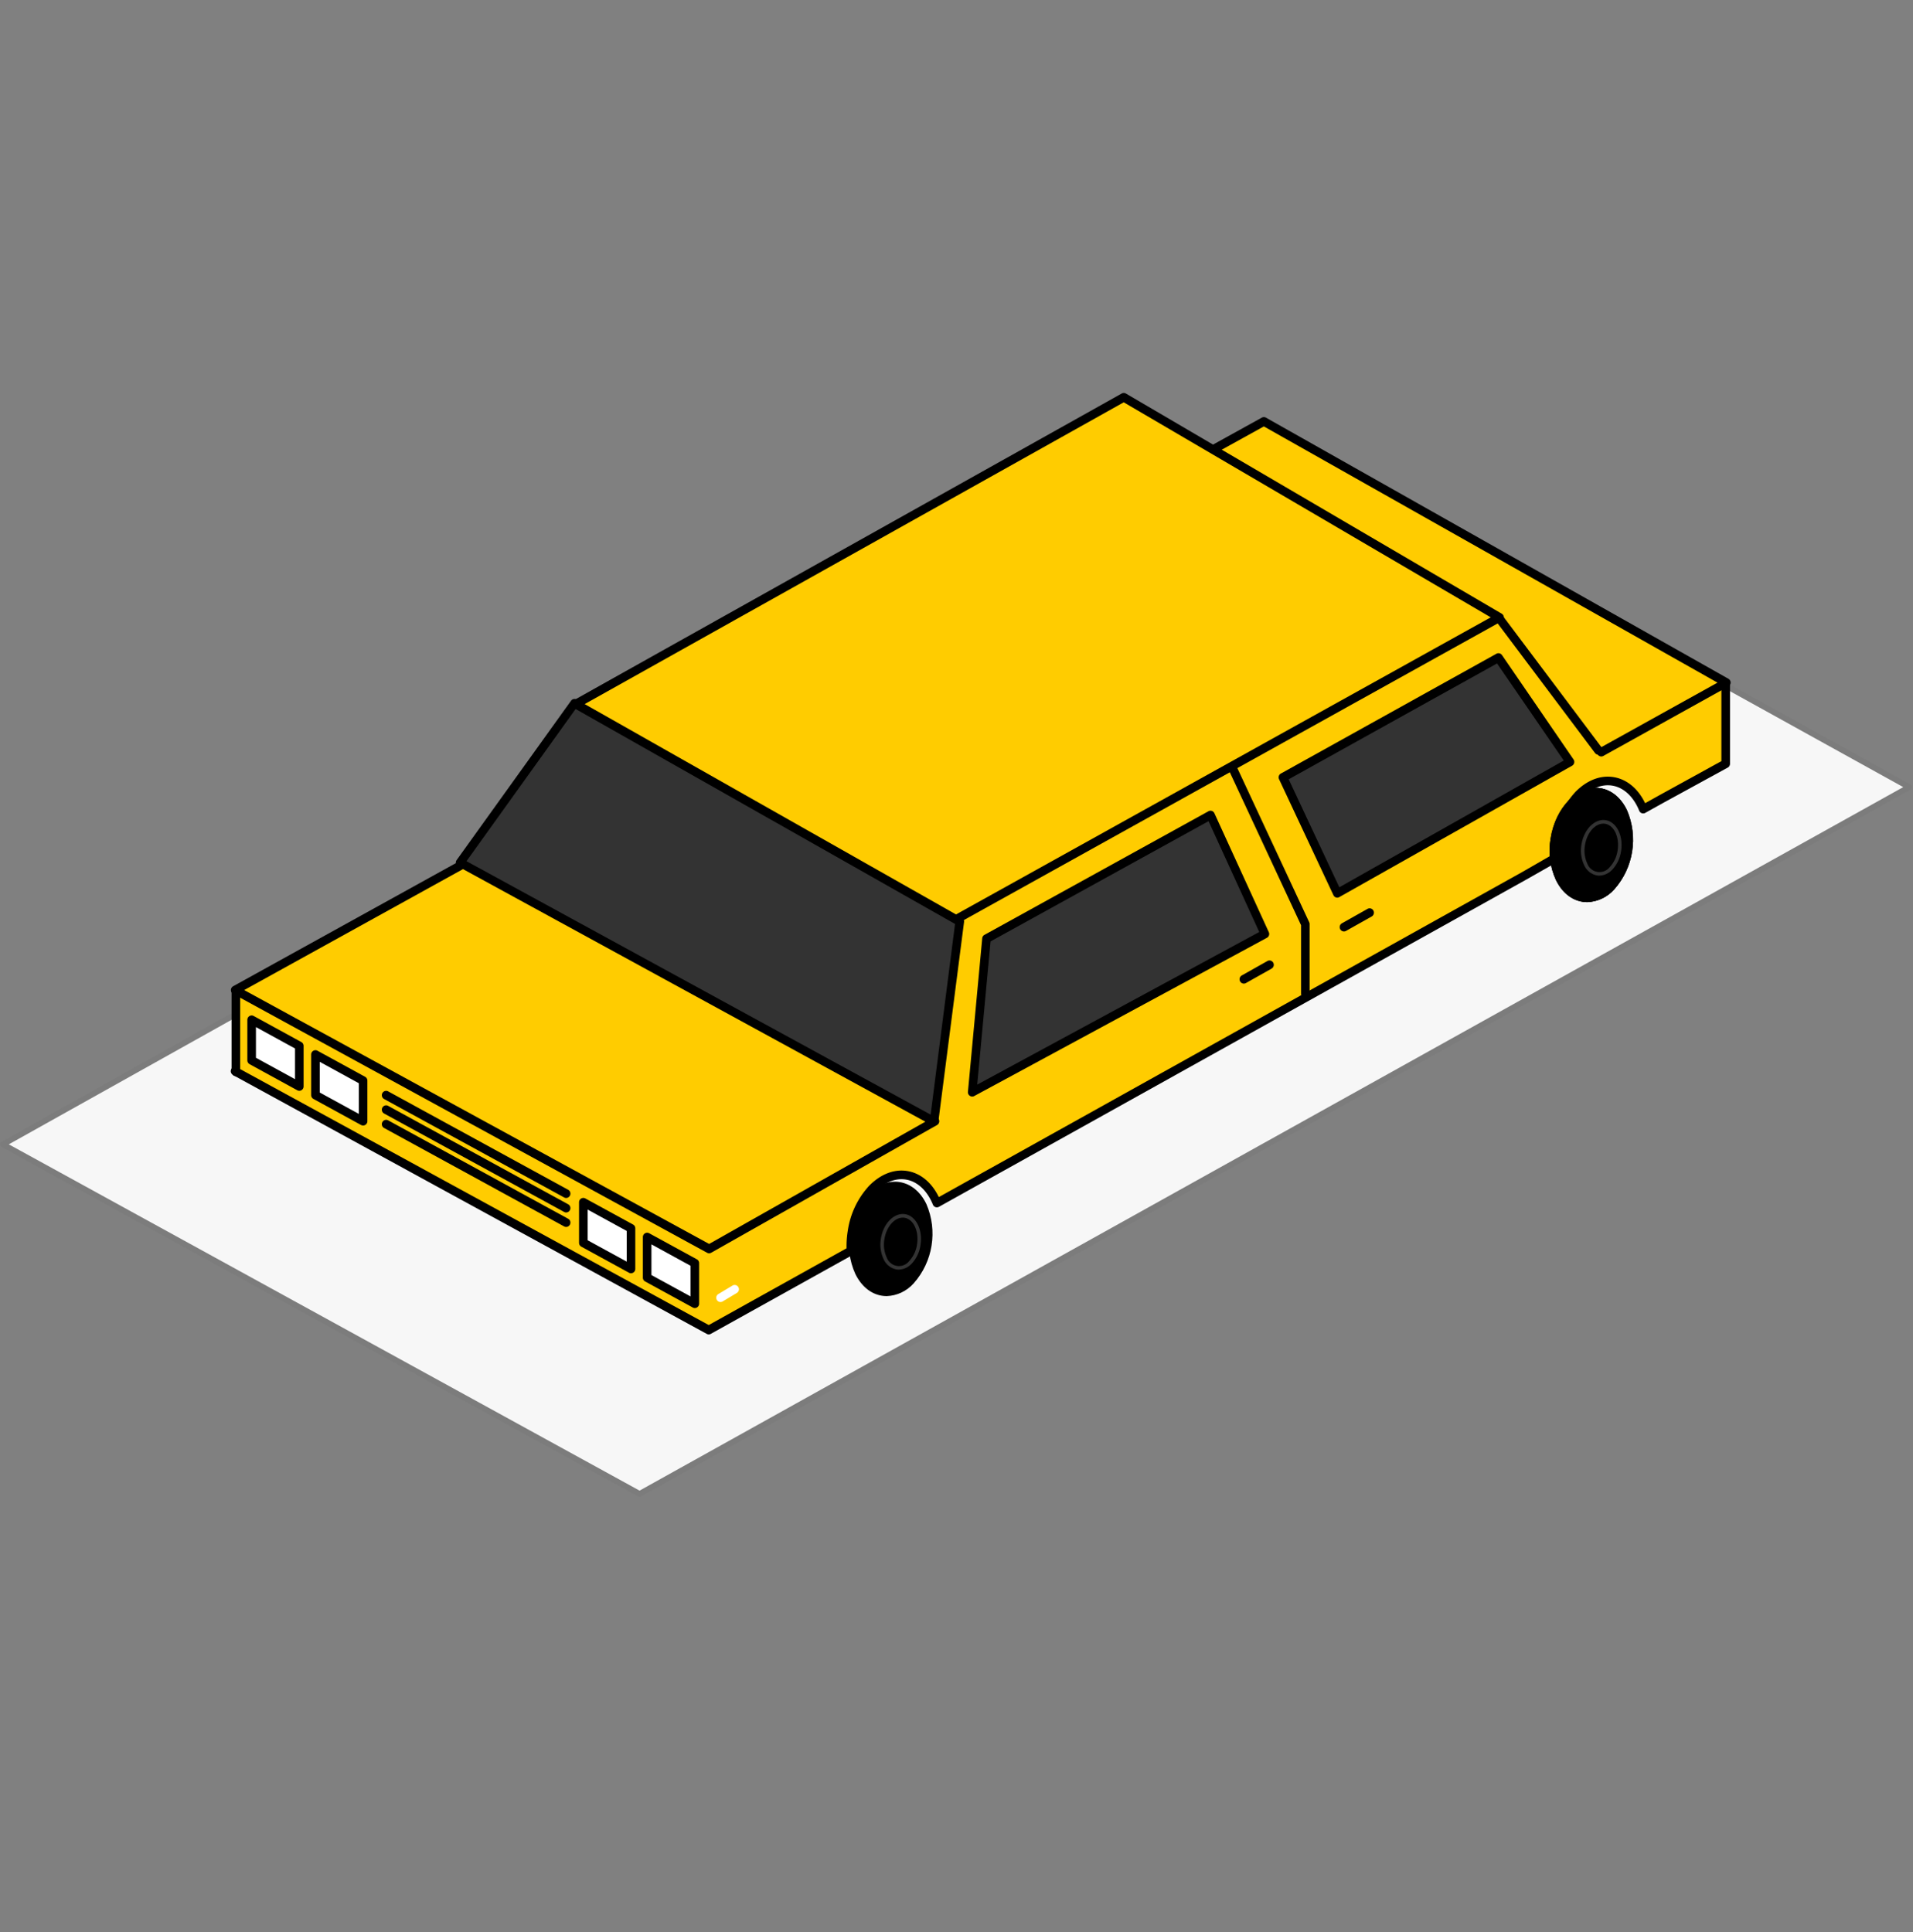 <svg xmlns="http://www.w3.org/2000/svg" width="100" height="101" fill="none">
  <rect width="100%" height="100%" fill="#808080" stroke="none"/>
  <path fill="#F7F7F7" d="m99.8 41.148-33.284-18.425L.148 59.825 33.432 78.098l66.368-36.95Z"/>
  <path fill="#7C7C7C" fill-rule="evenodd" d="M33.361 78.231a.148.148 0 0 0 .072.018.147.147 0 0 0 .072-.02l66.368-36.95c.048-.027.077-.077.077-.133 0-.055-.029-.106-.077-.133l-33.278-18.424a.148.148 0 0 0-.149 0L.077 59.692C.03 59.719 0 59.77 0 59.825c0 .055.03.106.077.133L33.361 78.231Zm.07-.306L.46 59.823 66.517 22.895l32.973 18.253-66.058 36.778Z" clip-rule="evenodd"/>
  <path fill="#FC0" d="M81.407 44.795c-.018-.337 0-.674.054-1.007.299-1.837 1.574-3.154 2.858-2.944.706.117 1.265.671 1.577 1.451l.951-.53 3.363-1.837v-4.24L12.332 51.799v4.227l24.721 13.505 7.434-4.14c-.018-.337 0-.674.054-1.007.299-1.837 1.574-3.154 2.858-2.944.706.117 1.265.671 1.577 1.451l30.697-17.096 1.736-.999Z"/>
  <path fill="#000" fill-rule="evenodd" d="M36.944 69.733a.223.223 0 0 0 .106.027.221.221 0 0 0 .108-.03l7.434-4.137c.076-.042.121-.124.117-.212a4.489 4.489 0 0 1 .051-.957c.11-.793.458-1.533.997-2.12.487-.503 1.058-.728 1.604-.639.598.1 1.106.577 1.405 1.311.024.06.072.107.133.128a.222.222 0 0 0 .183-.015l30.7-17.105 1.735-.987c.074-.043.118-.124.114-.21-.017-.32-0-.641.051-.957.11-.793.458-1.533.997-2.12.487-.503 1.058-.728 1.604-.639.598.1 1.106.577 1.405 1.312.024.06.072.107.133.128a.222.222 0 0 0 .183-.015l.949-.528 3.363-1.84c.073-.04.118-.116.118-.2v-4.24c.001-.069-.029-.134-.081-.178-.052-.044-.121-.061-.188-.048L12.285 51.576c-.104.022-.179.115-.179.223v4.227c0 .084.045.16.118.2L36.944 69.733Zm.105-.462L12.554 55.889v-3.904l77.429-16.022v3.827l-3.248 1.787-.738.412c-.366-.757-.951-1.249-1.644-1.363-.694-.114-1.398.164-1.996.769-.603.653-.994 1.478-1.12 2.362a5.007 5.007 0 0 0-.063.909l-1.613.928-30.486 16.987c-.366-.757-.951-1.249-1.644-1.363-.694-.114-1.398.164-1.996.769-.603.653-.994 1.477-1.12 2.362a4.988 4.988 0 0 0-.063.909l-7.205 4.013Z" clip-rule="evenodd"/>
  <path fill="#FC0" d="M12.345 56.052v-.018l-.06-.034.06.052Z"/>
  <path fill="#000" d="M12.323 56.257a.208.208 0 0 1-.136-.049l-.045-.039c-.088-.074-.105-.203-.04-.298.065-.095.192-.125.292-.07l.045.024a.224.224 0 0 1 .117.199.235.235 0 0 1-.13.211.243.243 0 0 1-.103.022Z"/>
  <path fill="#FC0" d="m83.708 39.324 6.538-3.64-24.176-13.652-53.773 29.727 24.774 13.531 11.809-6.677"/>
  <path fill="#000" d="M37.069 65.519a.222.222 0 0 1-.106-.027L12.188 51.958c-.072-.04-.118-.116-.118-.2 0-.083.045-.16.118-.2l53.771-29.725a.223.223 0 0 1 .217 0l24.176 13.652c.072.04.116.116.116.199 0 .083-.045.159-.116.199l-6.538 3.635a.222.222 0 0 1-.224-.004c-.069-.042-.11-.118-.108-.199.002-.081.046-.155.116-.195l6.182-3.433-23.713-13.395L12.764 51.758l24.305 13.272 11.701-6.616c.108-.058.241-.018.301.09.059.108.023.244-.083.307l-11.809 6.677a.221.221 0 0 1-.111.032Z"/>
  <path fill="#FC0" d="M78.385 32.276 58.743 20.77 30.082 36.817l19.641 11.385 28.662-15.927Z"/>
  <path fill="#000" fill-rule="evenodd" d="M49.61 48.4a.222.222 0 0 0 .112.03.223.223 0 0 0 .109-.023l28.667-15.931c.07-.04.114-.116.114-.198s-.043-.157-.114-.198L58.855 20.573a.222.222 0 0 0-.221 0L29.969 36.62c-.07.04-.114.116-.114.198s.043.157.114.198l19.641 11.385Zm.115-.457L30.539 36.822l28.203-15.79 19.185 11.241-28.202 15.671Z" clip-rule="evenodd"/>
  <path fill="#333" d="M48.829 58.625 24.055 45.095l5.979-8.329 20.14 11.411-1.345 10.449Z"/>
  <path fill="#000" fill-rule="evenodd" d="M48.72 58.829a.221.221 0 0 0 .106.027v-.003c.113 0.0.208-.085.223-.198L50.394 48.206c.012-.092-.033-.182-.112-.227L30.141 36.568c-.099-.057-.225-.028-.291.065l-5.979 8.329c-.038.053-.051.12-.037.184s.055.118.112.149l24.774 13.534Zm-.073-.559L24.385 45.02l5.704-7.955 19.834 11.237-1.276 9.969Z" clip-rule="evenodd"/>
  <path fill="#FC0" d="m78.324 32.262 5.232 6.966-5.232-6.966Z"/>
  <path fill="#000" d="M83.557 39.456c-.07-0-.136-.033-.178-.089l-5.232-6.966c-.049-.065-.059-.151-.029-.226.031-.075.099-.128.179-.138.08-.01.159.023.207.088l5.232 6.966c.052.069.06.161.023.238-.038.077-.116.126-.201.127h-.002Z"/>
  <path fill="#FC0" d="m64.426 40.137 3.812 8.178v3.634"/>
  <path fill="#000" d="M68.236 52.178c-.124 0-.224-.102-.224-.227v-3.583l-3.791-8.137c-.038-.074-.034-.163.012-.233.046-.069.126-.108.208-.1.082.008.153.061.185.138l3.812 8.178c.014.03.021.063.021.097v3.635a.229.229 0 0 1-.064.163c-.042.043-.099.068-.159.069Z"/>
  <path fill="#333" d="m50.82 57.097.747-8.026 11.709-6.462 2.84 6.209-15.296 8.279Z"/>
  <path fill="#000" fill-rule="evenodd" d="M50.656 57.251c.042.047.102.074.166.074.037 0 .073-.009.106-.027l15.297-8.271c.109-.057.152-.192.097-.303L63.482 42.515c-.026-.057-.074-.101-.133-.121a.222.222 0 0 0-.178.016l-11.709 6.462c-.066.036-.11.103-.117.179l-.747 8.026c-.006.064.015.127.057.174Zm.428-.551.697-7.486 11.395-6.286 2.65 5.794L51.084 56.7Z" clip-rule="evenodd"/>
  <path fill="#333" d="m69.906 46.699-2.84-6.057 11.26-6.259 3.737 5.452-12.157 6.865Z"/>
  <path fill="#000" fill-rule="evenodd" d="M69.704 46.798c.037.079.115.13.202.13a.223.223 0 0 0 .109-.033l12.165-6.866c.055-.031.095-.085.109-.147a.229.229 0 0 0-.035-.181l-3.737-5.452c-.066-.1-.197-.13-.299-.07l-11.26 6.259c-.107.058-.149.193-.094.303l2.84 6.058Zm.308-.413-2.647-5.646 10.892-6.056 3.487 5.076-11.732 6.625Z" clip-rule="evenodd"/>
  <path fill="#333" d="m66.369 50.438-1.345.747 1.345-.747Z"/>
  <path fill="#000" d="M65.021 51.42c-.102 0-.191-.07-.217-.17-.026-.1.019-.205.108-.256l1.345-.757c.108-.058.241-.018.301.09.059.108.023.244-.083.307l-1.345.757a.22.22 0 0 1-.109.029Z"/>
  <path fill="#333" d="m71.599 47.711-1.345.747 1.345-.747Z"/>
  <path fill="#000" d="M70.255 48.694c-.102-0-.191-.07-.217-.17-.026-.1.019-.205.108-.256l1.345-.757c.108-.058.241-.018.301.09.059.108.023.244-.083.307l-1.345.757a.221.221 0 0 1-.109.029Z"/>
  <path fill="#fff" d="m15.644 56.795-2.492-1.363v-2.12l2.492 1.363v2.12Z"/>
  <path fill="#000" fill-rule="evenodd" d="M15.54 56.996a.223.223 0 0 0 .106.027c.124 0 .224-.102.224-.227v-2.12c-0-.084-.045-.16-.118-.2L13.26 53.113a.222.222 0 0 0-.221.005c-.068.041-.109.115-.109.195v2.12c0.0.084.045.16.118.2l2.492 1.363Zm-.118-.58-2.043-1.118v-1.604l2.043 1.118v1.604Z" clip-rule="evenodd"/>
  <path fill="#fff" d="m18.984 58.612-2.492-1.363v-2.12l2.492 1.363v2.12Z"/>
  <path fill="#000" fill-rule="evenodd" d="M18.875 58.812a.222.222 0 0 0 .106.027c.124 0 .224-.102.224-.227v-2.12c0-.084-.045-.16-.118-.2l-2.492-1.363a.222.222 0 0 0-.221.005c-.068.041-.109.115-.109.195v2.12c0.0.084.045.16.118.2l2.492 1.363Zm-.118-.58-2.043-1.118v-1.604l2.043 1.118v1.604Z" clip-rule="evenodd"/>
  <path fill="#fff" d="m32.984 66.335-2.492-1.363v-2.12l2.492 1.363v2.12Z"/>
  <path fill="#000" fill-rule="evenodd" d="M32.879 66.535a.222.222 0 0 0 .106.027c.124 0 .224-.102.224-.227v-2.12c0-.084-.045-.16-.118-.2l-2.492-1.363a.222.222 0 0 0-.221.005c-.068.041-.109.115-.109.195v2.12c0.0.084.045.16.118.2l2.492 1.363Zm-.118-.58-2.043-1.118v-1.604l2.043 1.118v1.604Z" clip-rule="evenodd"/>
  <path fill="#fff" d="M36.324 68.155 33.832 66.792v-2.12l2.492 1.363v2.12Z"/>
  <path fill="#000" fill-rule="evenodd" d="M29.488 62.599a.221.221 0 0 0 .106.027c.103-0.0.192-.071.217-.172.025-.101-.021-.206-.111-.255l-9.417-5.149c-.108-.053-.239-.011-.296.097-.057.107-.02.241.084.303l9.417 5.149Zm6.833 5.782a.221.221 0 0 1-.106-.027l-2.492-1.363c-.073-.04-.118-.116-.118-.2v-2.12c0-.08.042-.154.109-.195a.222.222 0 0 1 .221-.005l2.492 1.363c.073.04.118.116.118.2v2.12c0 .125-.1.227-.224.227Zm-2.268-1.725 2.043 1.118v-1.604l-2.043-1.118v1.604Zm-4.459-3.272a.221.221 0 0 1-.106-.027l-9.417-5.149c-.104-.062-.141-.196-.084-.303.057-.107.188-.15.296-.097l9.417 5.149c.09.049.136.155.111.255-.025.101-.114.172-.217.172Zm-.106.73a.22.22 0 0 0 .106.027c.103-0.0.192-.071.217-.172.025-.101-.021-.206-.111-.255l-9.417-5.149c-.108-.053-.239-.011-.296.097-.057.107-.02.241.084.303l9.417 5.149Z" clip-rule="evenodd"/>
  <path fill="#fff" d="M37.666 68.067a.224.224 0 0 1-.217-.165.224.224 0 0 1 .102-.253l.747-.448c.105-.056.236-.02.298.083.061.102.032.235-.067.301l-.747.448a.222.222 0 0 1-.115.033Z"/>
  <ellipse cx="46.566" cy="64.772" fill="#000" rx="2.779" ry="1.994" transform="rotate(-80.78 46.566 64.772)"/>
  <path fill="#000" fill-rule="evenodd" d="M46.092 67.736c.086.014.173.021.26.021.539-.019 1.047-.259 1.408-.665 1.007-1.131 1.268-2.754.665-4.149-.311-.642-.803-1.049-1.384-1.145-1.173-.194-2.344.981-2.605 2.618-.131.736-.036 1.495.272 2.175.311.642.803 1.05 1.384 1.145Zm-1.276-3.259c.214-1.33 1.075-2.316 1.972-2.316.066-0.0.132.005.197.015.456.076.848.407 1.103.934.273.608.356 1.286.238 1.943-.092.661-.382 1.278-.831 1.767-.407.419-.882.609-1.338.533-.456-.076-.848-.407-1.103-.934-.273-.608-.356-1.286-.238-1.943Z" clip-rule="evenodd"/>
  <ellipse cx="47.087" cy="64.924" fill="#000" rx="1.35" ry=".969" transform="rotate(-80.78 47.087 64.924)"/>
  <path fill="#333" fill-rule="evenodd" d="M46.852 66.362a.796.796 0 0 0 .127.011c.264-.008.514-.126.691-.326.243-.266.399-.601.449-.96.127-.795-.236-1.522-.804-1.613-.568-.091-1.139.477-1.266 1.272-.064.359-.018.729.132 1.06.12.287.371.495.673.556Zm-.62-1.581c.103-.647.52-1.125.957-1.125v-.002a.587.587 0 0 1 .097.009c.469.077.761.704.65 1.398-.045.321-.186.621-.404.859-.154.2-.403.299-.65.258-.247-.041-.452-.215-.535-.454-.133-.295-.173-.624-.115-.943Z" clip-rule="evenodd"/>
  <ellipse cx="83.191" cy="44.174" fill="#000" rx="2.779" ry="1.994" transform="rotate(-80.78 83.191 44.174)"/>
  <path fill="#000" fill-rule="evenodd" d="M82.713 47.142c.086.014.173.021.26.021.539-.019 1.047-.259 1.408-.665 1.007-1.131 1.268-2.754.665-4.149-.311-.642-.803-1.05-1.384-1.145-1.173-.192-2.344.981-2.605 2.618-.131.736-.036 1.495.272 2.175.311.642.803 1.049 1.384 1.145Zm-1.276-3.259c.214-1.33 1.075-2.315 1.972-2.315.066-0.0.132.005.197.015.456.076.848.407 1.103.934.273.608.356 1.286.238 1.943-.092.661-.382 1.278-.831 1.767-.407.419-.882.609-1.338.533-.456-.076-.848-.407-1.103-.934-.273-.608-.356-1.286-.238-1.943Z" clip-rule="evenodd"/>
  <ellipse cx="83.191" cy="44.174" fill="#000" rx="2.779" ry="1.994" transform="rotate(-80.78 83.191 44.174)"/>
  <path fill="#000" fill-rule="evenodd" d="M82.713 47.142c.086.014.173.021.26.021.539-.019 1.047-.259 1.408-.665 1.007-1.131 1.268-2.754.665-4.149-.311-.642-.803-1.05-1.384-1.145-1.173-.192-2.344.981-2.605 2.618-.131.736-.036 1.495.272 2.175.311.642.803 1.049 1.384 1.145Zm-1.276-3.259c.214-1.33 1.075-2.315 1.972-2.315.066-0.0.132.005.197.015.456.076.848.407 1.103.934.273.608.356 1.286.238 1.943-.092.661-.382 1.278-.831 1.767-.407.419-.882.609-1.338.533-.456-.076-.848-.407-1.103-.934-.273-.608-.356-1.286-.238-1.943Z" clip-rule="evenodd"/>
  <ellipse cx="83.712" cy="44.327" fill="#000" rx="1.35" ry=".969" transform="rotate(-80.78 83.712 44.327)"/>
  <path fill="#333" fill-rule="evenodd" d="M83.473 45.765c.042.007.085.011.127.011.264-.008.514-.126.691-.326.243-.266.399-.601.449-.96.127-.795-.236-1.522-.804-1.613-.568-.091-1.139.477-1.266 1.272-.064.359-.018.729.132 1.06.12.287.371.495.673.556Zm-.62-1.581c.103-.647.52-1.125.957-1.125v-.002a.598.598 0 0 1 .097.009c.469.077.761.704.65 1.398-.045.321-.186.621-.404.859-.154.2-.403.299-.65.258-.247-.041-.452-.214-.535-.453-.133-.295-.173-.625-.115-.944Z" clip-rule="evenodd"/>
</svg>
